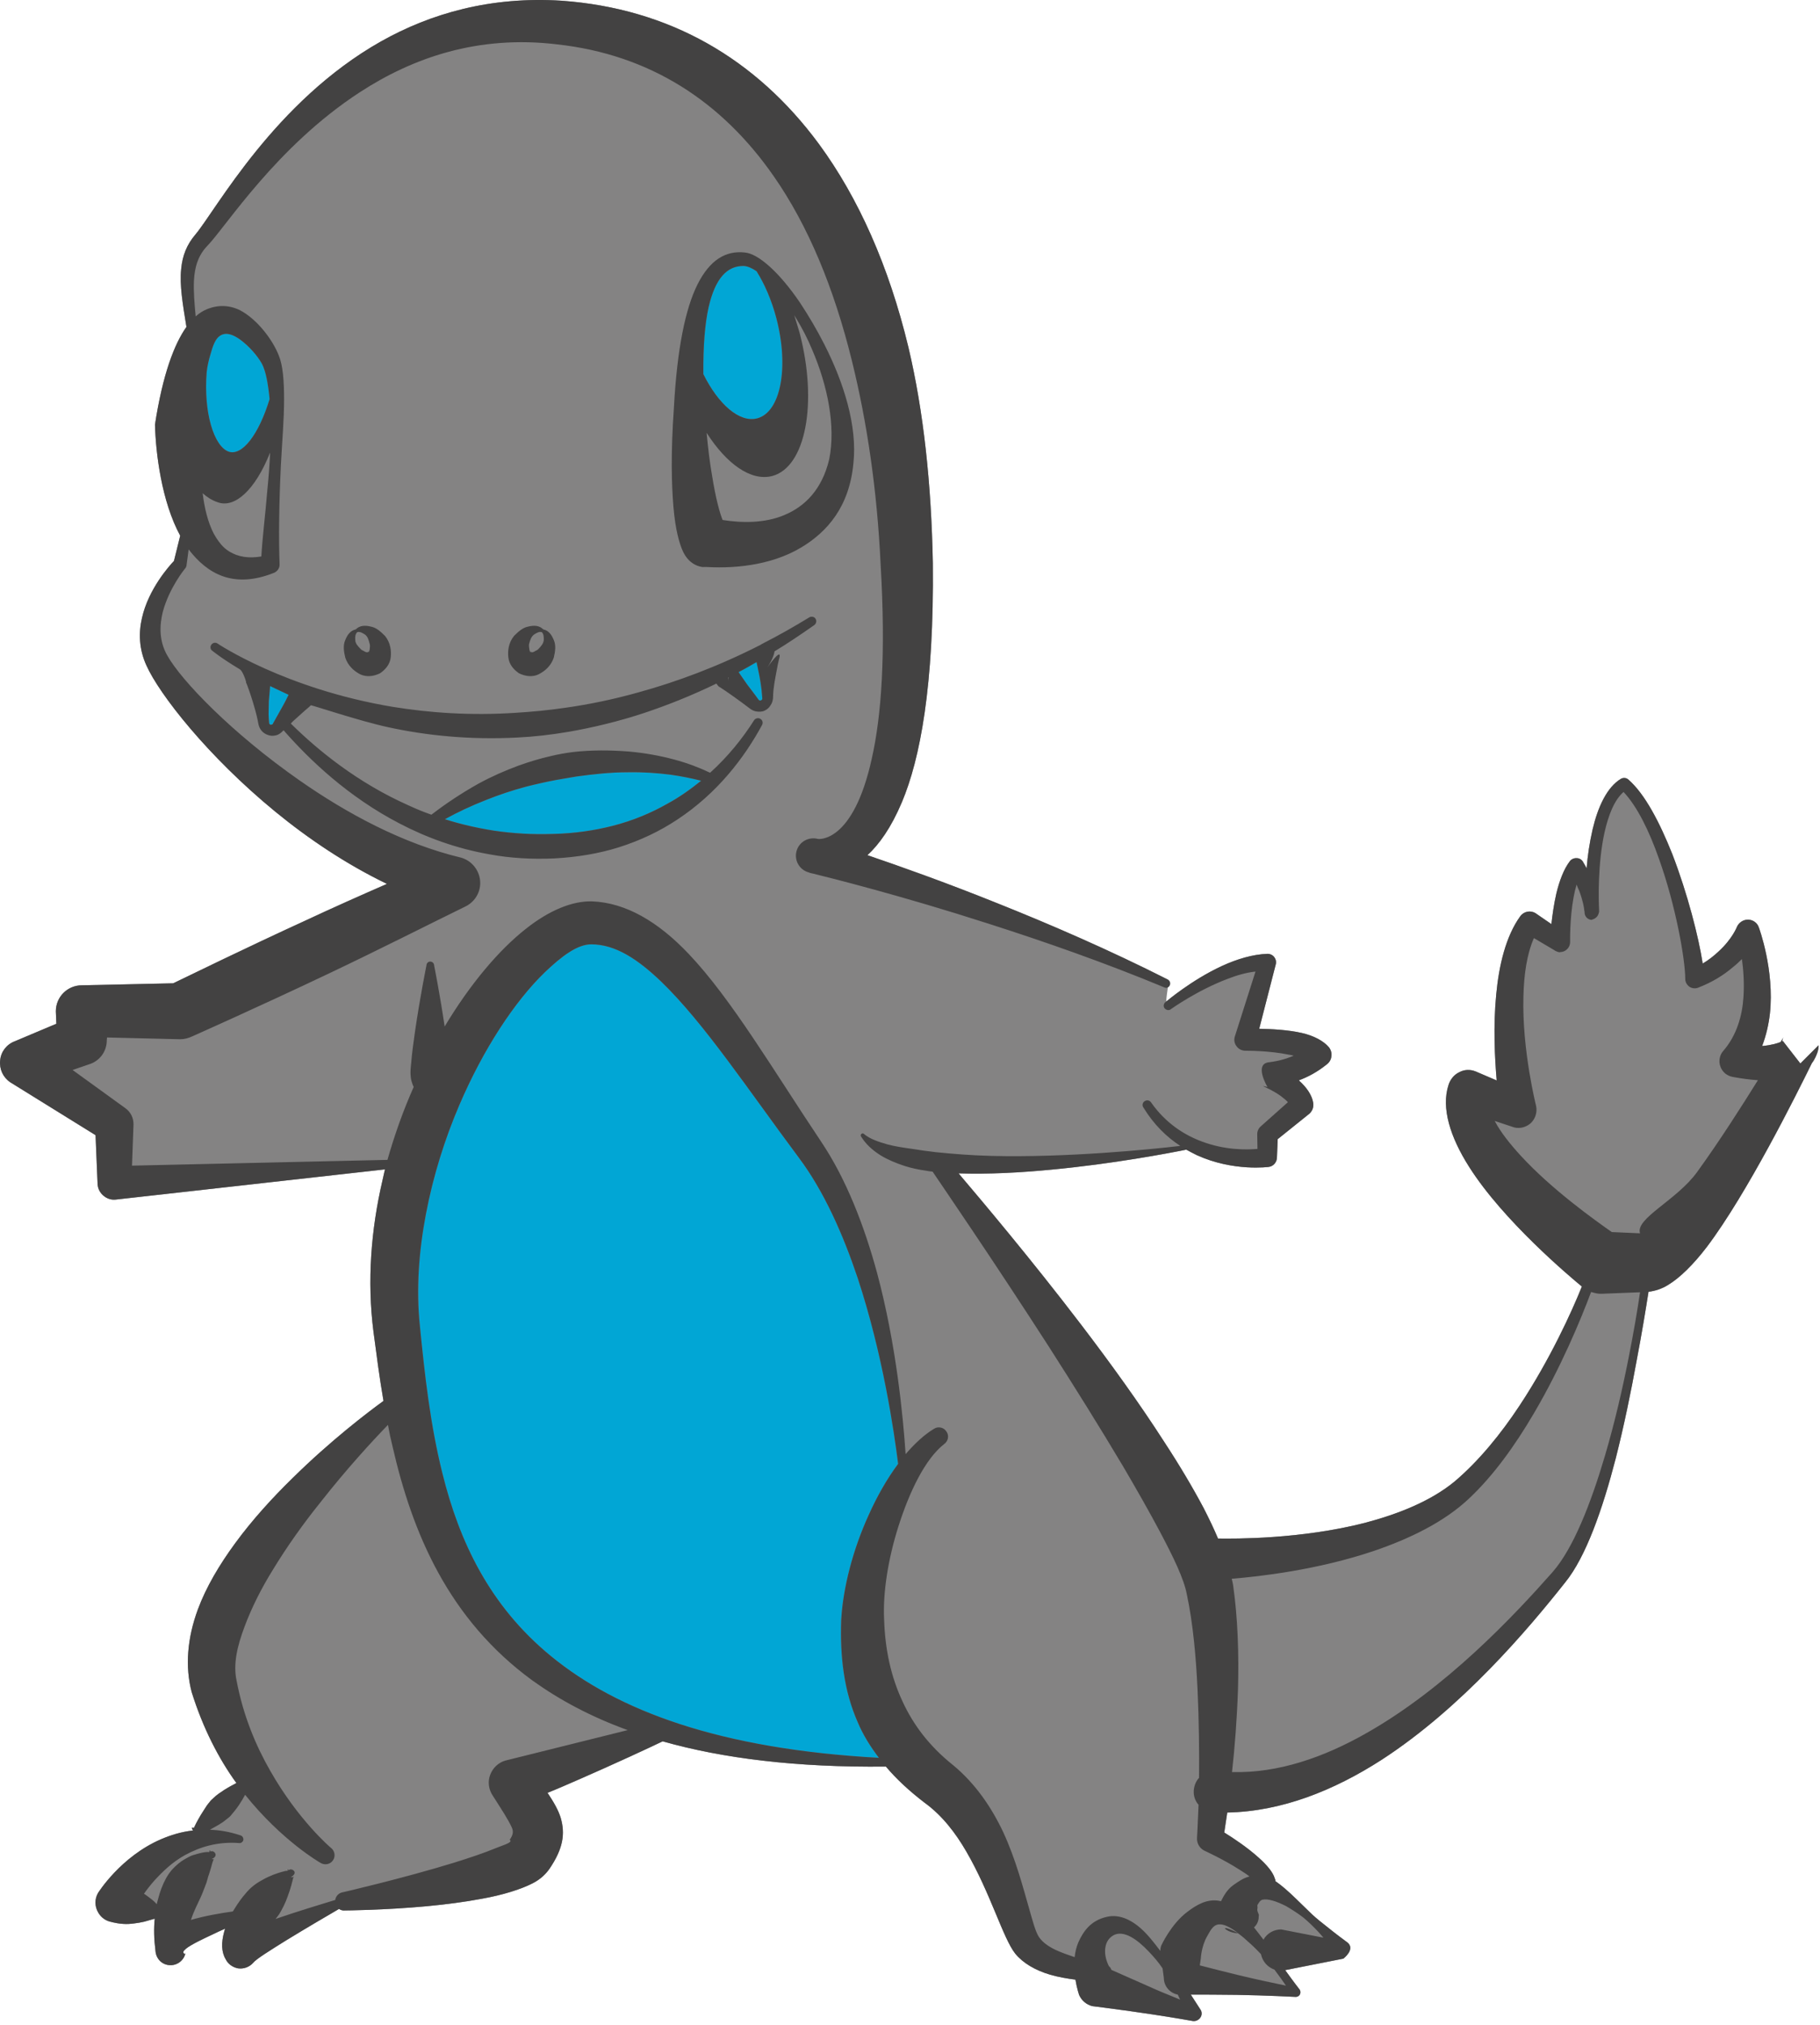 <svg width="98" height="109" viewBox="0 0 98 109" fill="none" xmlns="http://www.w3.org/2000/svg">
<path fill-rule="evenodd" clip-rule="evenodd" d="M20.729 62.953L6.221 64.58C5.965 64.607 5.723 64.513 5.535 64.338C5.347 64.163 5.252 63.935 5.252 63.679L5.145 61.111L0.546 58.26C0.156 57.991 -0.045 57.548 0.009 57.077C0.049 56.62 0.358 56.217 0.802 56.055L3.034 55.114L3.007 54.442C3.007 53.662 3.639 53.043 4.406 53.043L9.326 52.936C10.227 52.505 13.212 51.04 16.413 49.574C17.905 48.875 19.451 48.189 20.836 47.584C18.658 46.535 16.615 45.164 14.826 43.698C11.169 40.7 8.574 37.365 7.888 35.832C7.484 34.958 7.457 34.071 7.646 33.264C7.995 31.718 9.098 30.481 9.367 30.198L9.703 28.84C8.695 26.985 8.385 24.376 8.345 22.857C8.762 20.154 9.381 18.527 10.039 17.599C9.838 16.362 9.663 15.34 9.757 14.466C9.824 13.767 10.053 13.175 10.523 12.624C11.639 11.293 14.773 5.471 20.514 2.23C23.19 0.724 26.417 -0.204 30.236 0.038C36.031 0.455 40.697 3.144 44.099 7.756C46.223 10.647 47.864 14.332 48.913 18.688C49.733 22.144 50.15 26.057 50.23 30.319C50.297 36.935 49.544 40.861 48.563 43.187C47.984 44.559 47.339 45.46 46.707 46.038C48.442 46.63 50.876 47.49 53.619 48.593C56.523 49.749 59.75 51.148 62.883 52.734C62.99 52.788 62.721 53.984 62.829 53.904C62.829 53.904 64.147 52.761 65.814 51.995C66.608 51.632 67.455 51.376 68.248 51.349C68.396 51.349 68.531 51.416 68.611 51.524C68.705 51.645 68.732 51.793 68.692 51.927L67.804 55.383C68.436 55.397 69.35 55.437 70.103 55.611C70.749 55.759 71.273 56.042 71.556 56.378C71.663 56.513 71.717 56.687 71.69 56.862C71.677 57.037 71.583 57.198 71.435 57.306C70.938 57.709 70.426 57.978 69.956 58.153C69.956 58.153 69.942 58.153 69.942 58.166C69.942 58.166 69.956 58.166 69.956 58.18C70.346 58.529 70.642 58.946 70.709 59.363C70.749 59.592 70.668 59.807 70.507 59.955L68.799 61.326L68.759 62.308C68.759 62.55 68.584 62.779 68.329 62.819C68.329 62.819 66.419 63.088 64.443 62.187C64.254 62.093 64.066 61.998 63.878 61.891C62.95 62.079 59.925 62.657 56.617 62.967C54.95 63.128 53.202 63.222 51.615 63.168C52.812 64.58 55.488 67.74 58.217 71.317C59.777 73.36 61.35 75.539 62.681 77.61C63.501 78.86 64.227 80.084 64.819 81.2C65.115 81.778 65.371 82.316 65.586 82.827C66.46 82.84 70.049 82.867 73.505 81.98C75.28 81.509 77.028 80.823 78.319 79.761C79.623 78.658 80.82 77.192 81.829 75.66C83.456 73.199 84.639 70.604 85.177 69.26C84.558 68.749 80.941 65.723 79.099 62.805C78.091 61.219 77.593 59.645 77.997 58.408C78.091 58.113 78.292 57.857 78.574 57.723C78.843 57.575 79.166 57.561 79.462 57.682L80.591 58.166C80.484 56.929 80.403 55.221 80.564 53.554C80.712 51.954 81.089 50.395 81.856 49.332C82.044 49.063 82.407 48.996 82.676 49.157L83.537 49.749C83.59 49.265 83.671 48.673 83.805 48.095C83.966 47.423 84.209 46.778 84.531 46.361C84.612 46.253 84.76 46.186 84.908 46.199C85.056 46.199 85.19 46.293 85.257 46.428C85.325 46.535 85.378 46.643 85.432 46.75C85.486 46.078 85.594 45.352 85.755 44.653C86.037 43.456 86.521 42.38 87.287 41.923C87.422 41.856 87.57 41.87 87.677 41.964C88.578 42.744 89.372 44.29 90.044 45.971C90.865 48.095 91.469 50.462 91.684 51.873C92.021 51.672 92.303 51.443 92.532 51.228C93.285 50.542 93.527 49.897 93.527 49.897C93.634 49.655 93.876 49.507 94.132 49.507C94.401 49.52 94.629 49.682 94.71 49.937C94.71 49.937 95.558 52.21 95.302 54.576C95.235 55.154 95.1 55.746 94.885 56.311C95.383 56.27 95.718 56.163 95.88 56.096C95.987 55.907 96.054 55.8 96.054 55.8C96.001 55.881 95.974 55.975 95.96 56.055L96.001 56.042L96.942 57.252L97.924 56.27C97.924 56.27 97.924 56.311 97.924 56.338C97.924 56.391 97.91 56.499 97.87 56.633C97.816 56.781 97.735 57.01 97.561 57.238C96.727 58.933 94.092 64.231 91.913 67.121C91.174 68.09 90.448 68.789 89.856 69.152C89.479 69.394 89.103 69.502 88.767 69.542C88.619 70.483 88.404 71.801 88.121 73.28C87.826 74.907 87.449 76.749 87.005 78.497C86.293 81.253 85.392 83.822 84.276 85.193C82.286 87.708 78.709 91.943 74.393 94.74C71.825 96.394 69.001 97.523 66.083 97.577C66.016 98.021 65.962 98.384 65.922 98.653C66.406 98.949 67.186 99.473 67.764 99.997C68.208 100.387 68.544 100.791 68.638 101.114C68.665 101.167 68.678 101.221 68.678 101.275C68.692 101.288 68.705 101.288 68.719 101.302C69.028 101.517 69.378 101.826 69.754 102.189C70.05 102.472 70.359 102.781 70.668 103.077C70.937 103.319 71.206 103.534 71.448 103.722C71.946 104.125 72.349 104.421 72.55 104.569C73.008 104.932 72.336 105.443 72.336 105.443L69.203 106.062C69.646 106.68 69.983 107.111 69.983 107.111C70.037 107.205 70.037 107.299 69.983 107.393C69.929 107.474 69.835 107.514 69.727 107.501C69.727 107.501 68.181 107.42 66.607 107.393C65.666 107.379 64.711 107.379 64.12 107.379C64.442 107.877 64.658 108.213 64.658 108.213C64.739 108.361 64.712 108.536 64.604 108.657C64.497 108.778 64.335 108.832 64.174 108.791C64.174 108.791 63.192 108.616 62.036 108.442C60.53 108.213 58.809 107.998 58.809 107.998C58.499 107.917 58.244 107.702 58.11 107.406C58.11 107.406 57.989 107.07 57.908 106.573C57.478 106.519 56.994 106.438 56.536 106.304C55.757 106.075 55.084 105.685 54.667 105.174C54.008 104.341 53.336 101.92 52.032 99.675C51.454 98.68 50.741 97.739 49.773 97.039C48.966 96.421 48.267 95.775 47.702 95.103C42.861 95.157 38.908 94.659 35.681 93.745C34.955 94.095 32.979 95.009 31.19 95.789C30.572 96.058 29.994 96.313 29.483 96.515C29.832 97.039 30.074 97.469 30.195 97.873C30.437 98.72 30.33 99.513 29.59 100.602C29.402 100.871 29.12 101.167 28.663 101.396C28.057 101.705 27.089 102.014 25.959 102.216C25.032 102.391 24.01 102.525 23.002 102.619C20.689 102.835 18.591 102.848 18.591 102.848C18.47 102.862 18.349 102.835 18.255 102.767C17.677 103.104 16.48 103.803 15.404 104.462C14.543 105 13.778 105.47 13.616 105.685C13.415 105.9 13.118 106.008 12.822 105.967C12.527 105.914 12.271 105.726 12.15 105.47C11.922 105.094 11.908 104.583 12.069 104.004C12.083 103.951 12.096 103.897 12.123 103.83C11.895 103.924 11.68 104.031 11.451 104.139C10.994 104.354 10.294 104.677 9.999 104.919V104.946H9.972C9.864 105.04 9.824 105.134 9.946 105.188C9.959 105.201 9.972 105.174 9.986 105.147L9.999 105.121C9.985 105.121 9.986 105.134 9.986 105.147C9.905 105.537 9.542 105.82 9.139 105.793C8.722 105.779 8.399 105.443 8.372 105.026C8.291 104.394 8.278 103.816 8.332 103.292C8.184 103.332 7.996 103.386 7.767 103.453C7.592 103.494 7.431 103.521 7.229 103.547C7.028 103.574 6.839 103.587 6.651 103.574C6.409 103.561 6.22 103.52 6.099 103.494C6.046 103.48 5.992 103.467 5.992 103.467C5.696 103.413 5.44 103.224 5.293 102.969C5.091 102.633 5.091 102.229 5.279 101.907C5.279 101.907 6.49 99.957 8.668 99.016C9.206 98.787 9.77 98.612 10.389 98.545C10.322 98.424 10.295 98.344 10.429 98.411C10.443 98.411 10.456 98.357 10.483 98.317C10.564 98.142 10.738 97.806 11.007 97.402C11.088 97.268 11.169 97.147 11.276 97.026C11.33 96.945 11.397 96.878 11.478 96.811C11.666 96.623 11.882 96.488 12.083 96.354C12.339 96.192 12.554 96.085 12.729 95.99C11.774 94.673 10.927 93.032 10.322 91.096C9.959 89.725 10.08 88.192 10.658 86.632C11.102 85.435 11.814 84.238 12.661 83.082C13.575 81.832 14.665 80.635 15.754 79.573C17.798 77.556 19.815 76.023 20.649 75.418C20.433 74.167 20.272 72.917 20.11 71.693C19.761 68.977 19.976 66.194 20.595 63.545C20.635 63.343 20.688 63.155 20.729 62.953Z" fill="#848383"/>
<path fill-rule="evenodd" clip-rule="evenodd" d="M14.518 21.485C14.437 20.652 14.316 19.979 14.101 19.576C13.859 19.146 13.415 18.635 12.918 18.272C12.568 18.03 12.191 17.855 11.855 18.07C11.6 18.232 11.465 18.595 11.317 19.132C11.236 19.401 11.169 19.697 11.129 20.033C10.954 22.212 11.519 24.013 12.299 24.309C13.039 24.578 13.939 23.381 14.518 21.485ZM40.738 14.601C41.168 15.287 41.544 16.147 41.8 17.116C42.499 19.764 42.042 22.185 40.778 22.521C39.823 22.776 38.68 21.768 37.873 20.141C37.86 18.635 37.954 17.451 38.156 16.537C38.519 14.964 39.164 14.305 40.051 14.319C40.253 14.332 40.482 14.426 40.738 14.601Z" fill="#01A6D5"/>
<path fill-rule="evenodd" clip-rule="evenodd" d="M48.361 78.807C48.146 77.086 47.541 72.918 46.182 68.803C45.403 66.477 44.381 64.151 43.023 62.335C40.293 58.678 37.926 55.088 35.6 52.842C34.35 51.646 33.14 50.839 31.835 50.839C31.096 50.839 30.262 51.458 29.335 52.345C27.708 53.918 26.027 56.473 24.736 59.485C23.956 61.3 23.324 63.304 22.934 65.361C22.557 67.337 22.396 69.395 22.612 71.412C22.867 73.98 23.163 76.683 23.822 79.318C24.723 82.962 26.35 86.444 29.671 89.16C33.261 92.105 38.76 94.163 47.325 94.633C46.855 94.015 46.465 93.383 46.182 92.71C45.443 91.03 45.228 89.188 45.295 87.224C45.389 85.49 45.927 83.419 46.774 81.564C47.231 80.542 47.769 79.6 48.361 78.807Z" fill="#01A6D5"/>
<path fill-rule="evenodd" clip-rule="evenodd" d="M37.752 42.031C37.228 41.896 36.69 41.788 36.126 41.708C35.4 41.614 34.633 41.56 33.826 41.573C32.858 41.573 31.931 41.681 31.043 41.802C30.667 41.869 30.303 41.923 29.94 41.99C29.375 42.098 28.838 42.219 28.313 42.353C27.56 42.555 26.848 42.797 26.175 43.066C25.382 43.375 24.643 43.725 23.957 44.101C24.791 44.37 25.678 44.572 26.606 44.72C27.614 44.868 28.676 44.935 29.793 44.895C30.949 44.868 32.011 44.706 32.966 44.464C34.082 44.182 35.063 43.765 35.937 43.268C36.609 42.904 37.201 42.474 37.752 42.031Z" fill="#01A6D5"/>
<path fill-rule="evenodd" clip-rule="evenodd" d="M14.545 36.934C14.531 37.135 14.504 37.417 14.477 37.74C14.477 37.969 14.464 38.197 14.464 38.439C14.464 38.601 14.477 38.749 14.491 38.897C14.491 38.924 14.491 38.964 14.518 38.977C14.531 39.004 14.558 39.004 14.585 39.017C14.612 39.017 14.639 39.004 14.665 38.991C14.692 38.991 14.692 38.964 14.706 38.937C14.867 38.655 15.042 38.345 15.203 38.049C15.351 37.794 15.459 37.565 15.539 37.404C15.19 37.243 14.854 37.081 14.545 36.934Z" fill="#01A6D5"/>
<path fill-rule="evenodd" clip-rule="evenodd" d="M40.737 35.645C40.415 35.833 40.092 36.021 39.769 36.182C39.877 36.344 40.038 36.572 40.226 36.841C40.414 37.097 40.643 37.379 40.831 37.648C40.858 37.675 40.858 37.688 40.885 37.702C40.899 37.715 40.925 37.715 40.952 37.715C40.979 37.702 41.006 37.688 41.033 37.661C41.046 37.648 41.047 37.621 41.047 37.581C41.033 37.433 41.019 37.285 41.006 37.123C40.979 36.881 40.939 36.653 40.898 36.424C40.844 36.128 40.778 35.86 40.737 35.645Z" fill="#01A6D5"/>
<path fill-rule="evenodd" clip-rule="evenodd" d="M20.729 62.953L6.221 64.58C5.965 64.607 5.723 64.513 5.535 64.338C5.347 64.163 5.252 63.935 5.252 63.679L5.145 61.111L0.546 58.26C0.156 57.991 -0.045 57.548 0.009 57.077C0.049 56.62 0.358 56.217 0.802 56.055L3.034 55.114L3.007 54.442C3.007 53.662 3.639 53.043 4.406 53.043L9.326 52.936C10.227 52.505 13.212 51.04 16.413 49.574C17.905 48.875 19.451 48.189 20.836 47.584C18.658 46.535 16.615 45.164 14.826 43.698C11.169 40.7 8.574 37.365 7.888 35.832C7.484 34.958 7.457 34.071 7.646 33.264C7.995 31.718 9.098 30.481 9.367 30.198L9.703 28.84C8.695 26.985 8.385 24.376 8.345 22.857C8.762 20.154 9.381 18.527 10.039 17.599C9.838 16.362 9.663 15.34 9.757 14.466C9.824 13.767 10.053 13.175 10.523 12.624C11.639 11.293 14.773 5.471 20.514 2.23C23.19 0.724 26.417 -0.204 30.236 0.038C36.031 0.455 40.697 3.144 44.099 7.756C46.223 10.647 47.864 14.332 48.913 18.688C49.733 22.144 50.15 26.057 50.23 30.319C50.297 36.935 49.544 40.861 48.563 43.187C47.984 44.559 47.339 45.46 46.707 46.038C48.442 46.63 50.876 47.49 53.619 48.593C56.523 49.749 59.75 51.148 62.883 52.734C62.99 52.788 63.044 52.922 62.99 53.043C62.937 53.164 62.802 53.218 62.681 53.151C59.481 51.82 56.16 50.663 53.215 49.722C48.536 48.216 44.771 47.275 43.789 47.033C43.628 47.006 43.547 46.966 43.547 46.966C43.05 46.831 42.754 46.32 42.889 45.823C43.023 45.325 43.534 45.029 44.045 45.164C44.045 45.164 45.94 45.446 46.949 40.807C47.46 38.535 47.702 35.227 47.42 30.427C47.231 26.366 46.68 22.695 45.873 19.428C44.905 15.502 43.52 12.153 41.665 9.491C38.855 5.444 34.982 2.943 30.02 2.391C25.718 1.867 22.194 3.131 19.384 4.96C14.893 7.878 12.191 12.167 11.182 13.216C10.671 13.74 10.483 14.359 10.443 15.112C10.416 15.69 10.47 16.322 10.537 17.034C10.725 16.86 10.927 16.739 11.115 16.658C11.72 16.402 12.339 16.416 12.917 16.698C13.845 17.182 14.691 18.299 15.014 19.146C15.229 19.657 15.297 20.49 15.297 21.512C15.297 22.561 15.189 23.811 15.122 25.089C15.028 27.025 15.001 29.028 15.055 30.373C15.068 30.588 14.92 30.79 14.705 30.857C12.567 31.691 11.169 30.898 10.16 29.58V29.566L10.039 30.467C10.026 30.521 9.999 30.575 9.959 30.615C9.959 30.615 9.111 31.637 8.762 32.955C8.587 33.681 8.56 34.501 9.004 35.281C9.77 36.653 12.5 39.476 16.117 42.004C18.672 43.792 21.684 45.419 24.83 46.172C25.395 46.334 25.798 46.831 25.852 47.41C25.906 48.001 25.583 48.552 25.046 48.808C23.311 49.655 20.473 51.094 17.73 52.398C13.938 54.2 10.335 55.8 10.335 55.8C10.133 55.894 9.918 55.948 9.689 55.948L5.763 55.853L5.75 56.002C5.75 56.566 5.414 57.064 4.889 57.265L3.908 57.602L6.732 59.645C7.027 59.847 7.189 60.17 7.189 60.52L7.108 62.752L20.863 62.442C21.253 61.071 21.724 59.753 22.276 58.516C22.262 58.475 22.235 58.435 22.222 58.395C22.168 58.247 22.128 58.112 22.114 57.951C22.087 57.722 22.114 57.48 22.141 57.225C22.181 56.701 22.262 56.136 22.343 55.558C22.611 53.702 22.961 51.981 22.961 51.981C22.961 51.86 23.055 51.766 23.163 51.766C23.284 51.766 23.378 51.86 23.378 51.981C23.378 51.981 23.687 53.527 23.943 55.262C25.314 52.976 26.86 51.148 28.313 50.005C29.603 48.983 30.84 48.498 31.876 48.525C33.691 48.593 35.439 49.615 37.093 51.363C39.379 53.77 41.625 57.588 44.233 61.488C45.565 63.478 46.532 65.979 47.218 68.493C48.267 72.392 48.63 76.305 48.764 78.282C49.262 77.704 49.773 77.233 50.284 76.924C50.499 76.776 50.809 76.83 50.956 77.058C51.118 77.273 51.064 77.583 50.835 77.744C49.827 78.537 48.979 80.272 48.374 82.181C47.836 83.875 47.527 85.718 47.608 87.224C47.662 88.81 47.971 90.262 48.603 91.607C49.168 92.831 50.015 93.987 51.333 95.036C52.516 96.017 53.39 97.295 54.022 98.639C54.694 100.092 55.084 101.598 55.42 102.767C55.609 103.426 55.743 103.951 55.931 104.26C56.146 104.596 56.55 104.852 56.993 105.04C57.276 105.161 57.585 105.268 57.867 105.362C57.894 105.08 57.961 104.811 58.069 104.556C58.338 103.964 58.728 103.399 59.575 103.198C60.315 103.01 61.095 103.399 61.807 104.193C62.036 104.448 62.251 104.73 62.48 105.026C62.48 104.932 62.493 104.825 62.533 104.731C62.533 104.731 63.058 103.574 63.945 102.915C64.442 102.539 64.981 102.229 65.613 102.324C65.653 102.337 65.707 102.337 65.747 102.351C65.882 102.082 66.07 101.719 66.42 101.477C66.675 101.302 66.944 101.1 67.28 101.019C67.132 100.898 66.957 100.791 66.769 100.67C65.895 100.105 64.833 99.621 64.833 99.621C64.577 99.486 64.429 99.204 64.456 98.922C64.456 98.922 64.496 98.236 64.537 97.16C64.348 96.945 64.254 96.663 64.281 96.367C64.308 96.112 64.402 95.883 64.564 95.708C64.577 94.35 64.563 92.683 64.483 90.962C64.402 89.214 64.241 87.398 63.905 85.825C63.744 84.978 63.179 83.822 62.453 82.45C61.888 81.388 61.216 80.205 60.49 78.968C59.252 76.884 57.854 74.651 56.496 72.527C53.457 67.807 50.606 63.652 50.217 63.074C50.096 63.061 49.961 63.047 49.84 63.02C49.45 62.967 49.087 62.886 48.737 62.778C48.24 62.617 47.796 62.429 47.42 62.2C46.949 61.904 46.6 61.568 46.371 61.192C46.331 61.151 46.344 61.071 46.384 61.044C46.425 61.004 46.492 61.004 46.533 61.057C46.842 61.313 47.272 61.461 47.783 61.608C48.186 61.716 48.63 61.783 49.127 61.851C49.517 61.918 49.934 61.972 50.378 62.025C51.292 62.12 52.301 62.2 53.35 62.227C57.397 62.334 61.968 61.877 63.555 61.689C62.829 61.219 62.13 60.546 61.565 59.618C61.484 59.511 61.525 59.349 61.633 59.282C61.754 59.202 61.901 59.229 61.982 59.35C62.775 60.479 63.784 61.111 64.739 61.461C65.962 61.918 67.105 61.904 67.71 61.851L67.697 61.057C67.697 60.896 67.764 60.748 67.885 60.64L69.35 59.336C69.243 59.215 69.095 59.108 68.96 59C68.624 58.758 68.248 58.583 68.073 58.503C68.033 58.476 67.993 58.462 67.993 58.462L68.248 58.516C68.248 58.516 67.495 57.265 68.342 57.185C68.544 57.158 68.974 57.104 69.485 56.902C69.539 56.875 69.606 56.862 69.66 56.835C69.579 56.808 69.499 56.795 69.418 56.782C68.329 56.553 67.065 56.566 67.065 56.566C66.877 56.566 66.702 56.486 66.594 56.338C66.473 56.19 66.433 56.002 66.487 55.813L67.603 52.304C67.105 52.358 66.594 52.505 66.11 52.694C64.469 53.312 63.058 54.321 63.058 54.321C62.95 54.415 62.802 54.388 62.708 54.28C62.627 54.173 62.654 54.025 62.762 53.944C62.762 53.944 64.147 52.761 65.814 51.995C66.608 51.632 67.455 51.376 68.248 51.349C68.396 51.349 68.531 51.416 68.611 51.524C68.705 51.645 68.732 51.793 68.692 51.927L67.804 55.383C68.436 55.397 69.35 55.437 70.103 55.611C70.749 55.759 71.273 56.042 71.556 56.378C71.663 56.513 71.717 56.687 71.69 56.862C71.677 57.037 71.583 57.198 71.435 57.306C70.938 57.709 70.426 57.978 69.956 58.153C69.956 58.153 69.942 58.153 69.942 58.166C69.942 58.166 69.956 58.166 69.956 58.18C70.346 58.529 70.642 58.946 70.709 59.363C70.749 59.592 70.668 59.807 70.507 59.955L68.799 61.326L68.759 62.308C68.759 62.55 68.584 62.779 68.329 62.819C68.329 62.819 66.419 63.088 64.443 62.187C64.254 62.093 64.066 61.998 63.878 61.891C62.95 62.079 59.925 62.657 56.617 62.967C54.95 63.128 53.202 63.222 51.615 63.168C52.812 64.58 55.488 67.74 58.217 71.317C59.777 73.36 61.35 75.539 62.681 77.61C63.501 78.86 64.227 80.084 64.819 81.2C65.115 81.778 65.371 82.316 65.586 82.827C66.46 82.84 70.049 82.867 73.505 81.98C75.28 81.509 77.028 80.823 78.319 79.761C79.623 78.658 80.82 77.192 81.829 75.66C83.456 73.199 84.639 70.604 85.177 69.26C84.558 68.749 80.941 65.723 79.099 62.805C78.091 61.219 77.593 59.645 77.997 58.408C78.091 58.113 78.292 57.857 78.574 57.723C78.843 57.575 79.166 57.561 79.462 57.682L80.591 58.166C80.484 56.929 80.403 55.221 80.564 53.554C80.712 51.954 81.089 50.395 81.856 49.332C82.044 49.063 82.407 48.996 82.676 49.157L83.537 49.749C83.59 49.265 83.671 48.673 83.805 48.095C83.966 47.423 84.209 46.778 84.531 46.361C84.612 46.253 84.76 46.186 84.908 46.199C85.056 46.199 85.19 46.293 85.257 46.428C85.325 46.535 85.378 46.643 85.432 46.75C85.486 46.078 85.594 45.352 85.755 44.653C86.037 43.456 86.521 42.38 87.287 41.923C87.422 41.856 87.57 41.87 87.677 41.964C88.578 42.744 89.372 44.29 90.044 45.971C90.865 48.095 91.469 50.462 91.684 51.873C92.021 51.672 92.303 51.443 92.532 51.228C93.285 50.542 93.527 49.897 93.527 49.897C93.634 49.655 93.876 49.507 94.132 49.507C94.401 49.52 94.629 49.682 94.71 49.937C94.71 49.937 95.558 52.21 95.302 54.576C95.235 55.154 95.1 55.746 94.885 56.311C95.383 56.27 95.718 56.163 95.88 56.096C95.987 55.907 96.054 55.8 96.054 55.8C96.001 55.881 95.974 55.975 95.96 56.055L96.001 56.042L96.942 57.252L97.924 56.27C97.924 56.27 97.924 56.311 97.924 56.338C97.924 56.391 97.91 56.499 97.87 56.633C97.816 56.781 97.735 57.01 97.561 57.238C96.727 58.933 94.092 64.231 91.913 67.121C91.174 68.09 90.448 68.789 89.856 69.152C89.479 69.394 89.103 69.502 88.767 69.542C88.619 70.483 88.404 71.801 88.121 73.28C87.826 74.907 87.449 76.749 87.005 78.497C86.293 81.253 85.392 83.822 84.276 85.193C82.286 87.708 78.709 91.943 74.393 94.74C71.825 96.394 69.001 97.523 66.083 97.577C66.016 98.021 65.962 98.384 65.922 98.653C66.406 98.949 67.186 99.473 67.764 99.997C68.208 100.387 68.544 100.791 68.638 101.114C68.665 101.167 68.678 101.221 68.678 101.275C68.692 101.288 68.705 101.288 68.719 101.302C69.028 101.517 69.378 101.826 69.754 102.189C70.05 102.472 70.359 102.781 70.668 103.077C70.937 103.319 71.206 103.534 71.448 103.722C71.946 104.125 72.349 104.421 72.55 104.569C73.008 104.932 72.336 105.443 72.336 105.443L69.203 106.062C69.646 106.68 69.983 107.111 69.983 107.111C70.037 107.205 70.037 107.299 69.983 107.393C69.929 107.474 69.835 107.514 69.727 107.501C69.727 107.501 68.181 107.42 66.607 107.393C65.666 107.379 64.711 107.379 64.12 107.379C64.442 107.877 64.658 108.213 64.658 108.213C64.739 108.361 64.712 108.536 64.604 108.657C64.497 108.778 64.335 108.832 64.174 108.791C64.174 108.791 63.192 108.616 62.036 108.442C60.53 108.213 58.809 107.998 58.809 107.998C58.499 107.917 58.244 107.702 58.11 107.406C58.11 107.406 57.989 107.07 57.908 106.573C57.478 106.519 56.994 106.438 56.536 106.304C55.757 106.075 55.084 105.685 54.667 105.174C54.008 104.341 53.336 101.92 52.032 99.675C51.454 98.68 50.741 97.739 49.773 97.039C48.966 96.421 48.267 95.775 47.702 95.103C42.861 95.157 38.908 94.659 35.681 93.745C34.955 94.095 32.979 95.009 31.19 95.789C30.572 96.058 29.994 96.313 29.483 96.515C29.832 97.039 30.074 97.469 30.195 97.873C30.437 98.72 30.33 99.513 29.59 100.602C29.402 100.871 29.12 101.167 28.663 101.396C28.057 101.705 27.089 102.014 25.959 102.216C25.032 102.391 24.01 102.525 23.002 102.619C20.689 102.835 18.591 102.848 18.591 102.848C18.47 102.862 18.349 102.835 18.255 102.767C17.677 103.104 16.48 103.803 15.404 104.462C14.543 105 13.778 105.47 13.616 105.685C13.415 105.9 13.118 106.008 12.822 105.967C12.527 105.914 12.271 105.726 12.15 105.47C11.922 105.094 11.908 104.583 12.069 104.004C12.083 103.951 12.096 103.897 12.123 103.83C11.895 103.924 11.68 104.031 11.451 104.139C10.994 104.354 10.294 104.677 9.999 104.919V104.946H9.972C9.864 105.04 9.824 105.134 9.946 105.188C9.959 105.201 9.972 105.174 9.986 105.147L9.999 105.121C9.985 105.121 9.986 105.134 9.986 105.147C9.905 105.537 9.542 105.82 9.139 105.793C8.722 105.779 8.399 105.443 8.372 105.026C8.291 104.394 8.278 103.816 8.332 103.292C8.184 103.332 7.996 103.386 7.767 103.453C7.592 103.494 7.431 103.521 7.229 103.547C7.028 103.574 6.839 103.587 6.651 103.574C6.409 103.561 6.22 103.52 6.099 103.494C6.046 103.48 5.992 103.467 5.992 103.467C5.696 103.413 5.44 103.224 5.293 102.969C5.091 102.633 5.091 102.229 5.279 101.907C5.279 101.907 6.49 99.957 8.668 99.016C9.206 98.787 9.77 98.612 10.389 98.545C10.322 98.424 10.295 98.344 10.429 98.411C10.443 98.411 10.456 98.357 10.483 98.317C10.564 98.142 10.738 97.806 11.007 97.402C11.088 97.268 11.169 97.147 11.276 97.026C11.33 96.945 11.397 96.878 11.478 96.811C11.666 96.623 11.882 96.488 12.083 96.354C12.339 96.192 12.554 96.085 12.729 95.99C11.774 94.673 10.927 93.032 10.322 91.096C9.959 89.725 10.08 88.192 10.658 86.632C11.102 85.435 11.814 84.238 12.661 83.082C13.575 81.832 14.665 80.635 15.754 79.573C17.798 77.556 19.815 76.023 20.649 75.418C20.433 74.167 20.272 72.917 20.11 71.693C19.761 68.977 19.976 66.194 20.595 63.545C20.635 63.343 20.688 63.155 20.729 62.953ZM62.6 105.967C62.385 105.645 62.13 105.349 61.874 105.08C61.229 104.394 60.516 103.897 59.965 104.179C59.629 104.368 59.535 104.663 59.508 104.932C59.481 105.255 59.575 105.578 59.71 105.847C59.777 105.9 59.817 105.968 59.844 106.048C60.409 106.29 61.444 106.761 62.399 107.178C62.816 107.353 63.219 107.514 63.542 107.648C63.502 107.568 63.461 107.474 63.42 107.379C62.99 107.299 62.668 106.922 62.668 106.479L62.6 105.967ZM66.675 104.072C66.258 103.762 65.895 103.561 65.613 103.601C65.29 103.641 65.156 103.977 64.994 104.246C64.685 104.798 64.658 105.43 64.658 105.43L64.712 105.08L64.604 105.806C65.182 105.954 65.962 106.156 66.742 106.344C67.697 106.573 68.651 106.774 69.243 106.896C69.081 106.653 68.866 106.357 68.624 106.035C68.248 105.9 67.979 105.591 67.898 105.201C67.696 104.986 67.495 104.784 67.28 104.596C67.078 104.408 66.877 104.233 66.675 104.085C66.662 104.085 66.648 104.085 66.634 104.072C66.621 104.072 66.594 104.072 66.58 104.072C65.975 104.018 65.519 103.48 66.675 104.072ZM68.033 104.421C68.221 104.085 68.584 103.87 68.987 103.87L71.26 104.314C71.179 104.206 71.072 104.098 70.977 103.991C70.735 103.735 70.466 103.466 70.171 103.224C69.875 102.996 69.552 102.794 69.257 102.619C68.732 102.35 68.261 102.203 67.979 102.27C67.831 102.31 67.791 102.445 67.724 102.525C67.683 102.593 67.724 102.673 67.71 102.727C67.67 102.875 67.764 102.996 67.777 103.063V103.077L67.79 103.063C67.79 103.09 67.777 103.131 67.777 103.171C67.777 103.44 67.67 103.628 67.522 103.762C67.697 103.978 67.858 104.193 68.033 104.421ZM20.89 76.709C20.043 77.582 18.645 79.102 17.233 80.904C16.346 82.007 15.472 83.23 14.719 84.467C14.073 85.502 13.549 86.551 13.172 87.56C12.783 88.595 12.54 89.576 12.742 90.491C13.105 92.4 13.791 94.001 14.544 95.318C16.063 97.994 17.798 99.46 17.798 99.46C18.026 99.621 18.08 99.93 17.933 100.145C17.785 100.374 17.475 100.428 17.246 100.28C17.246 100.28 15.189 99.11 13.199 96.622C13.119 96.77 13.011 96.959 12.876 97.16C12.742 97.362 12.58 97.564 12.406 97.766C12.338 97.833 12.258 97.9 12.177 97.954C12.056 98.061 11.935 98.142 11.801 98.222C11.613 98.33 11.451 98.424 11.303 98.505C11.814 98.519 12.366 98.613 12.93 98.801C13.051 98.828 13.118 98.935 13.105 99.056C13.078 99.164 12.97 99.244 12.849 99.218C11.707 99.137 10.765 99.433 9.972 99.863C9.286 100.239 8.762 100.75 8.318 101.234C8.103 101.476 7.915 101.718 7.753 101.947C7.874 102.028 7.982 102.109 8.103 102.203C8.265 102.324 8.359 102.418 8.439 102.512C8.466 102.418 8.479 102.337 8.506 102.256C8.614 101.826 8.762 101.436 8.95 101.1C9.044 100.939 9.152 100.777 9.273 100.643C9.488 100.414 9.69 100.24 9.919 100.105C10.093 100.011 10.214 99.93 10.376 99.876C10.765 99.755 10.967 99.715 11.142 99.702C11.222 99.702 11.276 99.715 11.276 99.688C11.276 99.567 11.303 99.594 11.33 99.675C11.424 99.634 11.532 99.675 11.586 99.769C11.639 99.863 11.612 99.998 11.397 100.078C11.397 100.078 11.464 100.092 11.505 100.092C11.505 100.065 11.505 100.051 11.505 100.065C11.545 100.078 11.532 100.078 11.505 100.092C11.505 100.092 11.492 100.119 11.492 100.132C11.425 100.266 11.398 100.468 11.263 100.871C11.182 101.073 11.155 101.302 11.034 101.571C10.967 101.745 10.9 101.934 10.806 102.136C10.644 102.499 10.43 102.888 10.282 103.359C11.008 103.144 11.868 102.996 12.54 102.902C12.702 102.633 12.876 102.364 13.078 102.109C13.226 101.934 13.374 101.745 13.549 101.597C13.737 101.436 13.925 101.315 14.127 101.207C14.356 101.073 14.517 101.006 14.719 100.925C15.041 100.804 15.203 100.764 15.364 100.724C15.445 100.71 15.512 100.724 15.499 100.697C15.485 100.576 15.498 100.603 15.539 100.683C15.619 100.616 15.74 100.629 15.821 100.71C15.902 100.791 15.889 100.925 15.66 101.06C15.66 101.06 15.74 101.06 15.794 101.046C15.794 101.019 15.794 101.019 15.808 101.019C15.862 101.033 15.834 101.033 15.794 101.046C15.794 101.06 15.794 101.087 15.781 101.127C15.727 101.315 15.673 101.611 15.485 102.109C15.431 102.27 15.364 102.418 15.283 102.592C15.203 102.74 15.135 102.888 15.041 103.036C14.974 103.13 14.907 103.224 14.839 103.305C16.05 102.888 17.394 102.485 18.053 102.283C18.08 102.068 18.255 101.894 18.47 101.867C18.47 101.867 21.684 101.127 24.44 100.28C25.26 100.024 26.027 99.769 26.646 99.514C27.022 99.352 27.613 99.204 27.466 99.056C27.452 99.056 27.452 99.056 27.439 99.056L27.385 99.137C27.398 99.124 27.425 99.07 27.439 99.056C27.613 98.801 27.667 98.626 27.559 98.384C27.358 97.94 27.009 97.416 26.538 96.676C26.309 96.34 26.256 95.923 26.39 95.56C26.525 95.184 26.834 94.888 27.21 94.781L33.799 93.14C31.795 92.414 30.101 91.499 28.663 90.464C24.172 87.183 22.208 82.571 21.133 77.852C21.038 77.475 20.957 77.085 20.89 76.709ZM85.674 69.555C85.136 70.994 84.061 73.603 82.568 76.13C81.587 77.798 80.43 79.425 79.113 80.662C77.768 81.939 75.899 82.84 73.963 83.499C70.978 84.507 67.844 84.871 66.325 84.992C66.352 85.126 66.392 85.261 66.406 85.395C66.648 87.103 66.715 89.052 66.661 90.948C66.607 92.535 66.487 94.095 66.339 95.399C68.826 95.466 71.273 94.606 73.532 93.328C77.875 90.881 81.546 86.955 83.603 84.629C84.72 83.351 85.661 80.944 86.427 78.349C86.938 76.614 87.355 74.813 87.677 73.186C87.96 71.774 88.175 70.497 88.31 69.569L86.253 69.649H86.118C85.97 69.636 85.822 69.596 85.674 69.555ZM48.361 78.806C48.146 77.085 47.541 72.917 46.183 68.802C45.403 66.476 44.381 64.15 43.023 62.335C40.293 58.677 37.926 55.087 35.6 52.842C34.35 51.645 33.14 50.838 31.836 50.838C31.096 50.838 30.263 51.457 29.335 52.344C27.708 53.917 26.027 56.472 24.736 59.484C23.956 61.299 23.324 63.303 22.934 65.36C22.558 67.337 22.397 69.394 22.612 71.411C22.867 73.979 23.163 76.682 23.822 79.317C24.723 82.961 26.35 86.444 29.671 89.16C33.261 92.104 38.761 94.162 47.326 94.632C46.855 94.014 46.465 93.382 46.183 92.71C45.443 91.029 45.228 89.187 45.295 87.224C45.389 85.489 45.927 83.418 46.774 81.563C47.231 80.541 47.77 79.6 48.361 78.806ZM85.674 49.52C85.486 49.493 85.338 49.346 85.324 49.144V49.09L85.311 49.036C85.298 48.862 85.23 48.485 85.042 47.974C84.988 47.867 84.948 47.759 84.894 47.624C84.827 47.84 84.773 48.068 84.733 48.297C84.518 49.453 84.545 50.717 84.545 50.717C84.545 51.013 84.302 51.255 84.007 51.255C84.007 51.255 83.994 51.282 83.873 51.242C83.805 51.215 83.738 51.188 83.684 51.147L82.595 50.502C82.205 51.389 82.057 52.505 82.03 53.648C81.95 56.539 82.716 59.551 82.716 59.551C82.783 59.901 82.662 60.264 82.394 60.493C82.111 60.721 81.735 60.788 81.412 60.654L80.484 60.345C80.807 60.963 81.318 61.595 81.883 62.214C83.55 64.029 85.849 65.669 86.79 66.328L88.31 66.395C88.041 65.589 90.286 64.621 91.389 63.088C92.586 61.434 93.769 59.578 94.657 58.153C94.267 58.126 93.823 58.072 93.312 57.978C93.003 57.924 92.747 57.723 92.64 57.427C92.532 57.145 92.586 56.808 92.787 56.58C93.513 55.746 93.809 54.697 93.877 53.702C93.93 52.936 93.876 52.21 93.796 51.632C93.648 51.779 93.473 51.941 93.285 52.089C92.828 52.479 92.222 52.868 91.456 53.164C91.308 53.231 91.12 53.218 90.972 53.124C90.838 53.03 90.744 52.869 90.744 52.707C90.744 51.645 90.232 48.754 89.331 46.239C88.82 44.774 88.162 43.416 87.422 42.636C86.911 43.08 86.602 43.913 86.4 44.801C86.024 46.495 86.078 48.458 86.104 48.983V49.117L86.091 49.13C86.051 49.399 85.795 49.493 85.728 49.507L85.714 49.52H85.674ZM41.087 34.636C41.033 34.663 40.992 34.689 40.952 34.716C38.653 35.886 36.447 36.706 34.337 37.285C32.992 37.661 31.675 37.93 30.424 38.105C29.51 38.239 28.622 38.32 27.775 38.373C25.328 38.535 23.109 38.373 21.133 38.051C15.337 37.083 11.72 34.649 11.72 34.649C11.613 34.568 11.465 34.595 11.384 34.703C11.303 34.81 11.317 34.958 11.438 35.039C11.438 35.039 11.949 35.456 12.917 36.034C13.052 36.114 13.226 36.572 13.253 36.719V36.733C13.24 36.746 13.266 36.787 13.293 36.841C13.361 37.016 13.495 37.392 13.629 37.836C13.697 38.064 13.764 38.293 13.818 38.521C13.858 38.669 13.885 38.831 13.912 38.965C13.939 39.113 14.006 39.248 14.086 39.342C14.181 39.449 14.302 39.53 14.436 39.57C14.571 39.624 14.719 39.624 14.866 39.584C15.001 39.557 15.122 39.462 15.229 39.355C15.243 39.342 15.257 39.328 15.27 39.315C16.695 40.942 18.766 42.905 21.509 44.33C22.948 45.083 24.588 45.688 26.39 45.998C27.479 46.199 28.636 46.266 29.846 46.213C31.11 46.145 32.266 45.944 33.301 45.621C34.498 45.245 35.547 44.733 36.461 44.128C38.626 42.703 40.078 40.794 41.033 39.032C41.1 38.911 41.06 38.763 40.939 38.696C40.831 38.629 40.67 38.669 40.603 38.777C39.998 39.731 39.217 40.713 38.236 41.601C37.644 41.318 36.999 41.076 36.3 40.888C35.547 40.686 34.74 40.538 33.866 40.458C32.83 40.377 31.822 40.377 30.867 40.484C30.45 40.538 30.061 40.605 29.671 40.7C29.079 40.834 28.501 41.009 27.936 41.211C27.17 41.493 26.444 41.816 25.758 42.192C24.844 42.703 23.997 43.268 23.23 43.859C22.8 43.712 22.383 43.537 21.98 43.349C19.263 42.139 17.126 40.404 15.66 38.952C15.754 38.844 15.862 38.75 15.969 38.656C16.279 38.374 16.534 38.145 16.669 38.037C16.695 37.997 16.736 37.984 16.736 37.97C16.682 37.916 19.304 38.804 20.917 39.153C22.961 39.597 25.301 39.839 27.856 39.705C28.743 39.664 29.671 39.557 30.626 39.395C31.93 39.167 33.288 38.844 34.673 38.387C35.923 37.97 37.214 37.459 38.519 36.827C38.546 36.814 38.558 36.8 38.572 36.8C38.612 36.854 38.64 36.895 38.693 36.948C38.693 36.962 38.734 36.975 38.774 37.002C38.922 37.096 39.204 37.284 39.54 37.526C39.809 37.715 40.091 37.93 40.36 38.131C40.481 38.226 40.616 38.293 40.764 38.306C40.899 38.32 41.047 38.32 41.181 38.253C41.316 38.185 41.423 38.091 41.49 37.97C41.571 37.863 41.611 37.728 41.624 37.58C41.624 37.432 41.638 37.271 41.651 37.123C41.678 36.881 41.718 36.652 41.759 36.424C41.84 35.953 41.92 35.577 41.974 35.388C42.082 34.837 41.315 35.94 41.315 35.94C41.57 35.55 41.678 35.267 41.705 35.066C42.418 34.635 43.131 34.151 43.843 33.654C43.951 33.573 43.991 33.425 43.91 33.304C43.843 33.197 43.682 33.17 43.574 33.237C42.74 33.748 41.907 34.219 41.087 34.636ZM37.752 42.031C37.227 41.897 36.69 41.789 36.125 41.708C35.399 41.614 34.632 41.56 33.826 41.574C32.858 41.574 31.93 41.681 31.043 41.802C30.666 41.87 30.303 41.923 29.939 41.991C29.375 42.098 28.837 42.219 28.313 42.354C27.56 42.555 26.847 42.797 26.175 43.066C25.381 43.375 24.642 43.725 23.956 44.102C24.79 44.37 25.677 44.572 26.605 44.72C27.613 44.868 28.676 44.935 29.792 44.895C30.948 44.868 32.01 44.707 32.965 44.465C34.081 44.182 35.062 43.766 35.937 43.268C36.609 42.905 37.201 42.475 37.752 42.031ZM14.544 36.935C14.531 37.137 14.503 37.419 14.476 37.741C14.476 37.97 14.463 38.199 14.463 38.441C14.463 38.602 14.477 38.75 14.49 38.898C14.49 38.925 14.49 38.965 14.517 38.979C14.53 39.006 14.557 39.005 14.584 39.019C14.611 39.019 14.638 39.006 14.665 38.992C14.692 38.992 14.691 38.965 14.705 38.938C14.866 38.656 15.041 38.346 15.203 38.051C15.35 37.795 15.458 37.567 15.539 37.405C15.189 37.244 14.853 37.083 14.544 36.935ZM40.737 35.644C40.414 35.832 40.092 36.02 39.769 36.182C39.876 36.343 40.038 36.572 40.226 36.841C40.414 37.096 40.643 37.379 40.831 37.648C40.858 37.674 40.858 37.688 40.885 37.701C40.898 37.715 40.925 37.715 40.952 37.715C40.979 37.701 41.006 37.688 41.033 37.661C41.046 37.648 41.046 37.621 41.046 37.58C41.033 37.432 41.019 37.284 41.006 37.123C40.979 36.881 40.938 36.652 40.898 36.424C40.844 36.128 40.778 35.859 40.737 35.644ZM39.244 36.464L39.217 36.478C39.217 36.531 39.217 36.572 39.217 36.639C39.217 36.572 39.231 36.518 39.244 36.464ZM29.254 33.883C29.039 33.667 28.757 33.654 28.434 33.734C28.152 33.788 27.923 33.99 27.681 34.232C27.385 34.595 27.331 35.025 27.372 35.388C27.412 35.765 27.654 36.047 27.95 36.249C28.286 36.41 28.663 36.464 28.999 36.303C29.348 36.128 29.671 35.846 29.819 35.402C29.899 35.066 29.939 34.757 29.832 34.488C29.711 34.178 29.55 33.95 29.254 33.883ZM19.156 33.883C18.86 33.95 18.699 34.178 18.578 34.488C18.47 34.757 18.51 35.066 18.591 35.402C18.739 35.846 19.062 36.128 19.398 36.303C19.747 36.464 20.124 36.41 20.46 36.249C20.756 36.047 20.998 35.765 21.039 35.388C21.079 35.025 21.025 34.595 20.729 34.232C20.487 33.99 20.259 33.788 19.976 33.734C19.654 33.654 19.371 33.667 19.156 33.883ZM28.595 35.12H28.609C28.609 35.106 28.608 35.093 28.595 35.079C28.581 35.079 28.568 35.066 28.568 35.079C28.568 35.106 28.581 35.106 28.595 35.12C28.555 35.146 28.501 35.012 28.501 34.931C28.488 34.851 28.474 34.77 28.487 34.676C28.541 34.461 28.609 34.259 28.77 34.151C28.905 34.071 29.025 33.99 29.173 34.03C29.281 34.138 29.281 34.286 29.281 34.447C29.267 34.635 29.146 34.783 28.985 34.945C28.931 35.012 28.837 35.025 28.77 35.079C28.73 35.106 28.649 35.12 28.595 35.12ZM19.801 35.12C19.828 35.106 19.842 35.106 19.842 35.079C19.842 35.066 19.828 35.079 19.815 35.079C19.801 35.093 19.788 35.106 19.801 35.12C19.761 35.12 19.68 35.106 19.64 35.079C19.573 35.025 19.479 35.012 19.425 34.945C19.264 34.783 19.129 34.635 19.129 34.447C19.115 34.286 19.129 34.138 19.236 34.03C19.384 33.99 19.506 34.071 19.64 34.151C19.802 34.259 19.855 34.461 19.909 34.676C19.936 34.77 19.909 34.851 19.909 34.931C19.909 35.012 19.855 35.146 19.801 35.12ZM38.034 30.535C37.953 30.535 37.887 30.521 37.819 30.508C39.366 30.629 41.463 30.481 43.144 29.472C44.556 28.625 45.739 27.267 45.954 24.927C46.169 22.924 45.43 20.584 44.381 18.527C43.978 17.733 43.52 16.967 43.077 16.295C42.001 14.708 40.845 13.646 40.092 13.592C39.083 13.485 38.223 13.982 37.55 15.327C36.918 16.604 36.461 18.715 36.286 21.969C36.112 24.443 36.165 26.124 36.26 27.267C36.367 28.571 36.595 29.244 36.717 29.553C37.133 30.629 38.034 30.535 38.034 30.535ZM14.544 24.363C13.737 26.393 12.634 27.375 11.72 27.038C11.398 26.931 11.142 26.756 10.913 26.554C11.007 27.334 11.182 28.087 11.505 28.719C11.733 29.122 11.989 29.485 12.366 29.701C12.809 29.97 13.374 30.077 14.073 29.956C14.127 28.961 14.288 27.697 14.396 26.38C14.463 25.707 14.517 25.021 14.544 24.363ZM42.767 16.967C42.808 17.034 42.848 17.102 42.889 17.169C43.198 17.68 43.494 18.245 43.736 18.836C44.556 20.746 45.013 22.937 44.65 24.726C44.26 26.366 43.332 27.267 42.243 27.724C41.167 28.181 39.93 28.154 38.908 27.993C38.76 27.616 38.545 26.891 38.33 25.532C38.223 24.914 38.129 24.174 38.048 23.3C39.124 24.981 40.441 25.922 41.584 25.626C43.386 25.142 44.045 21.687 43.05 17.895C42.955 17.572 42.861 17.263 42.767 16.967ZM14.517 21.485C14.436 20.651 14.315 19.979 14.1 19.576C13.858 19.145 13.415 18.634 12.917 18.271C12.568 18.029 12.191 17.855 11.855 18.07C11.599 18.231 11.464 18.594 11.316 19.132C11.236 19.401 11.169 19.697 11.129 20.033C10.954 22.211 11.519 24.013 12.299 24.309C13.038 24.578 13.939 23.381 14.517 21.485ZM40.737 14.601C41.167 15.286 41.544 16.147 41.8 17.115C42.499 19.764 42.041 22.184 40.777 22.521C39.823 22.776 38.679 21.768 37.873 20.141C37.859 18.635 37.954 17.451 38.156 16.537C38.519 14.963 39.164 14.305 40.051 14.318C40.253 14.332 40.482 14.426 40.737 14.601Z" fill="#434242"/>
</svg>
